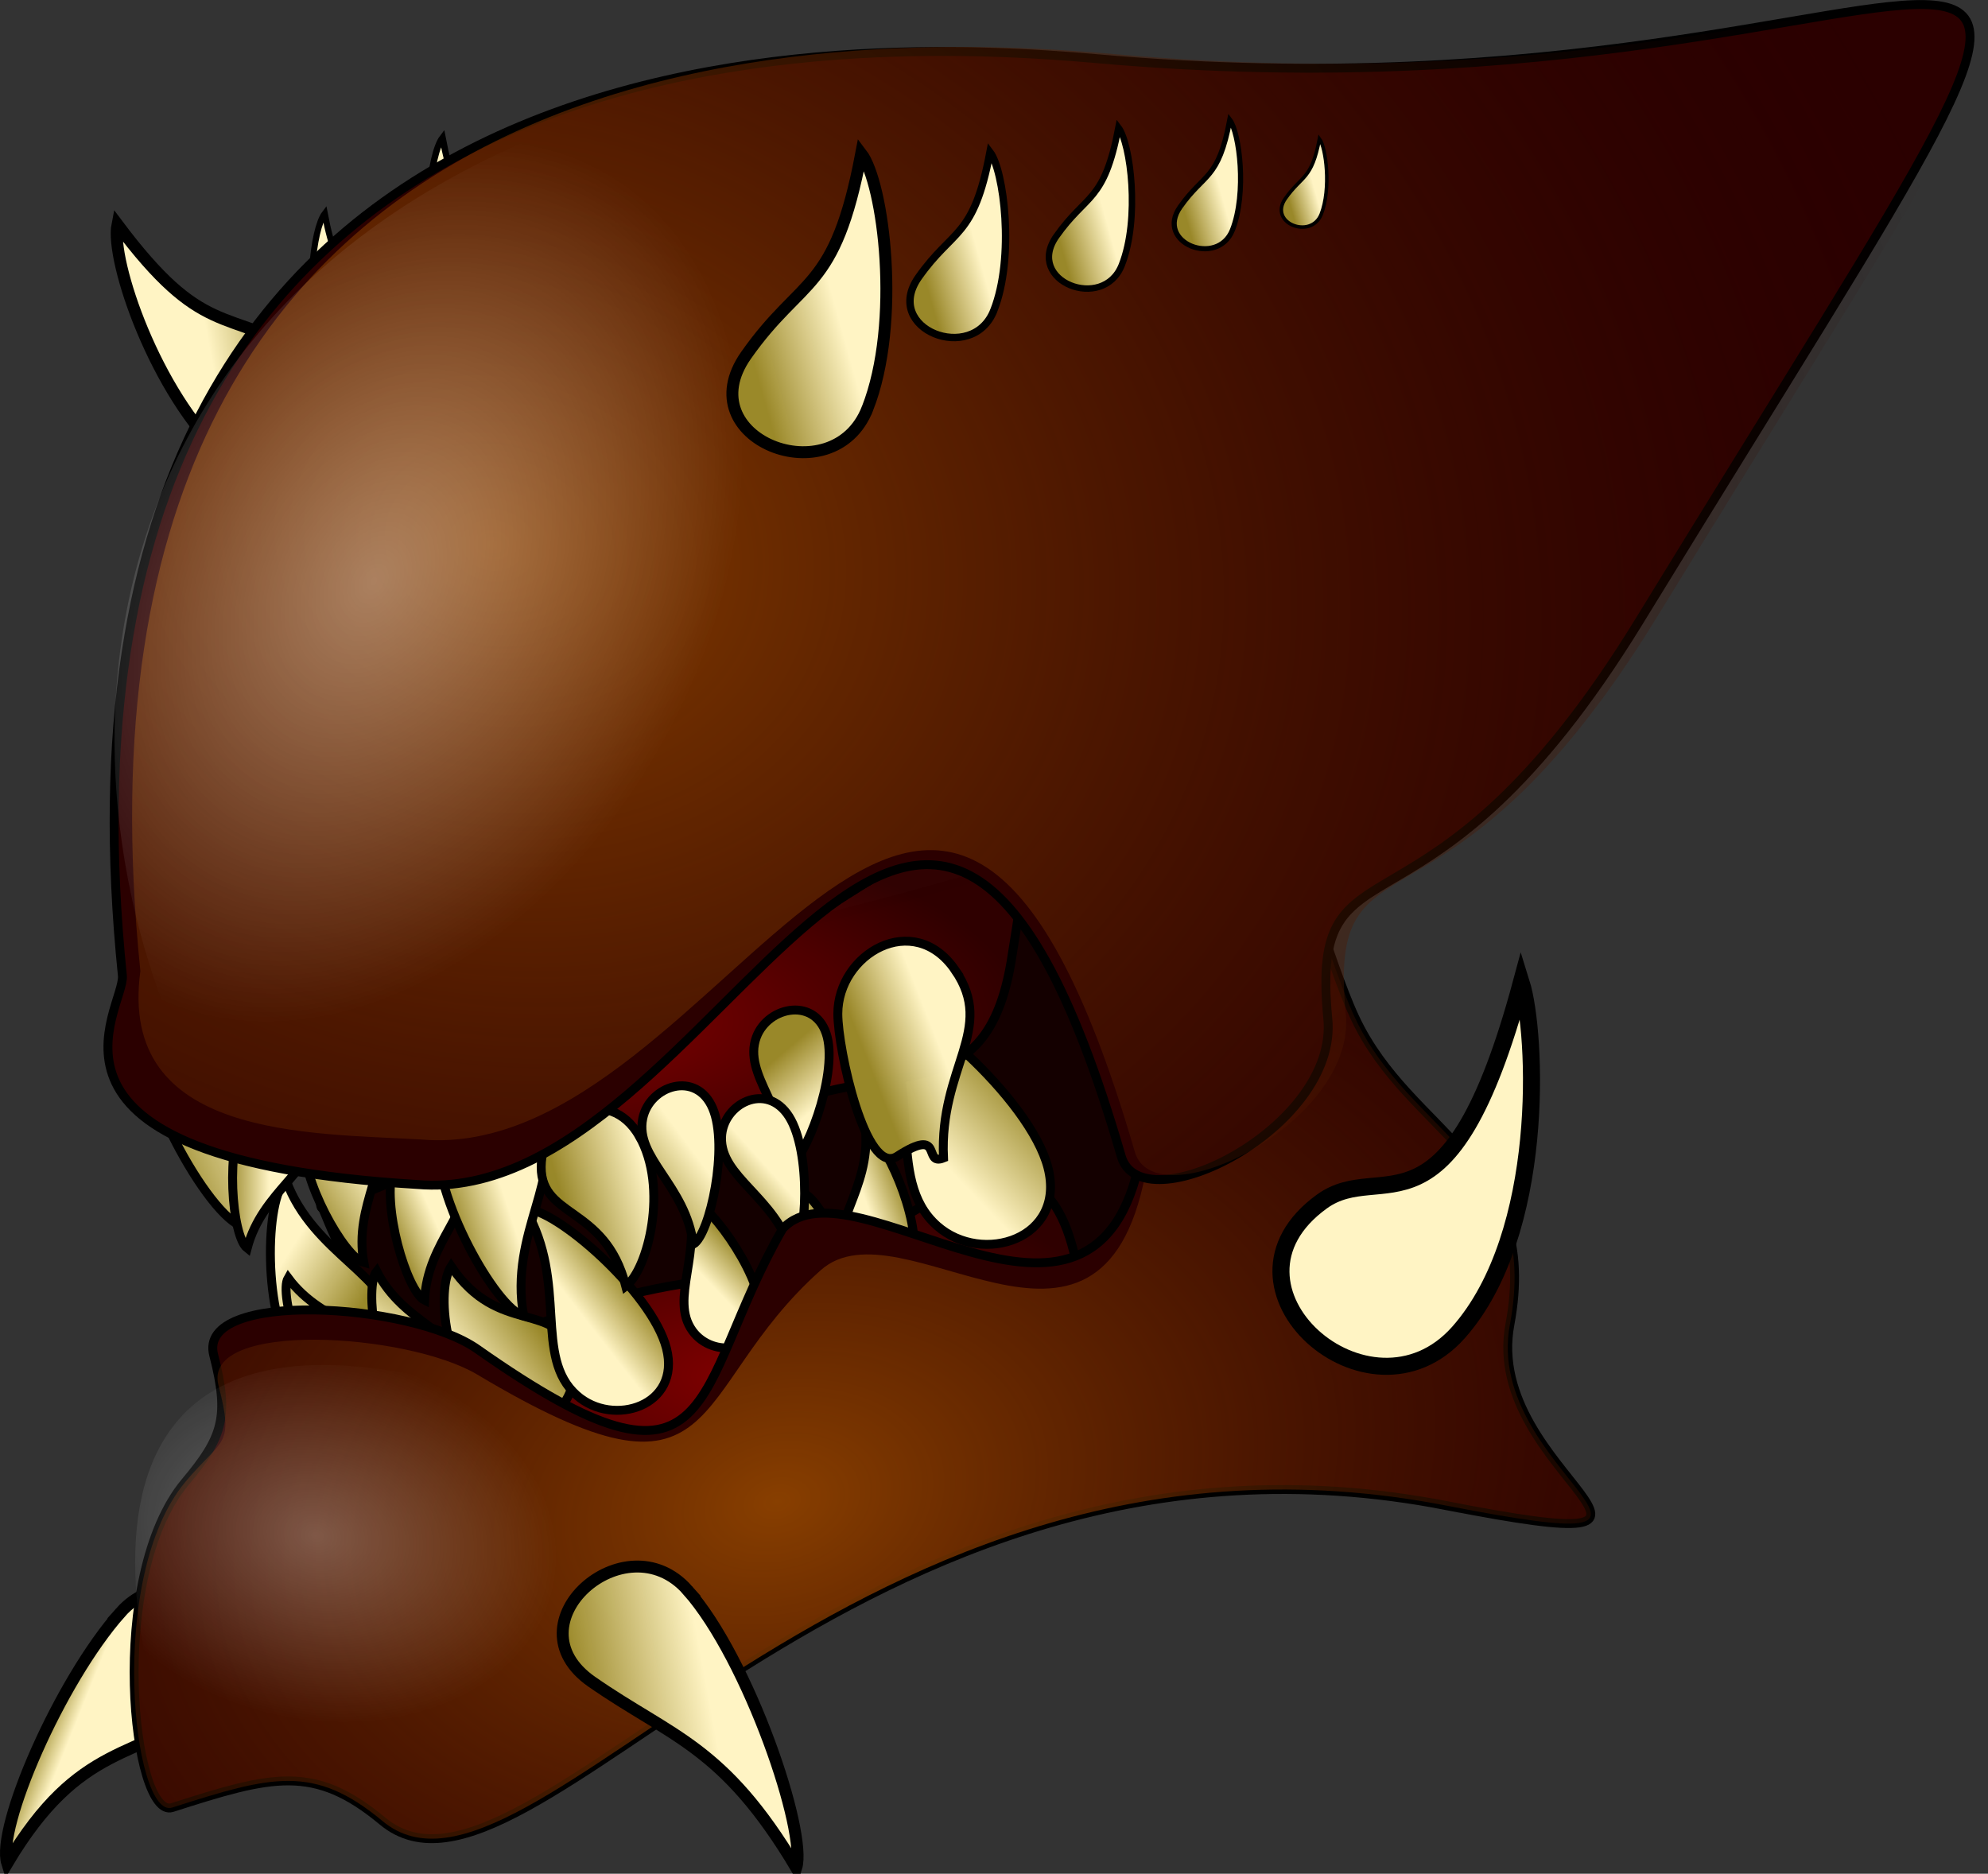 <?xml version="1.0" encoding="UTF-8"?>
<svg version="1.1" viewBox="0 0 223.27 210.47" xmlns="http://www.w3.org/2000/svg" xmlns:xlink="http://www.w3.org/1999/xlink">
<rect x="0" y="0" width="223.27" height="210.47" fill="#333333" stroke="none"/>
<defs>
<linearGradient id="b">
<stop stop-color="#883f00" offset="0"/>
<stop stop-color="#2b0000" stop-opacity="0" offset="1"/>
</linearGradient>
<linearGradient id="c">
<stop stop-color="#800000" offset="0"/>
<stop stop-color="#300000" stop-opacity=".957" offset="1"/>
</linearGradient>
<linearGradient id="a">
<stop stop-color="#9b8a2a" stop-opacity=".983" offset="0"/>
<stop stop-color="#fff4c4" offset="1"/>
</linearGradient>
<radialGradient id="i" cx="153.92" cy="752.7" r="45.225" gradientTransform="matrix(1 0 0 .512 0 366.95)" gradientUnits="userSpaceOnUse" xlink:href="#c"/>
<linearGradient id="an" x1="41.527" x2="61.239" y1="672.04" y2="663.65" gradientTransform="matrix(-.55 .198 -.19 -.528 336.1 1066.4)" gradientUnits="userSpaceOnUse" xlink:href="#a"/>
<linearGradient id="am" x1="61.239" x2="69.246" y1="680.29" y2="680.29" gradientTransform="matrix(-.55 .198 -.19 -.528 335.59 1079.1)" gradientUnits="userSpaceOnUse" xlink:href="#a"/>
<linearGradient id="al" x1="170.01" x2="178.25" y1="666.53" y2="675.82" gradientTransform="matrix(-.804 .262 -.277 -.699 430.31 1169.4)" gradientUnits="userSpaceOnUse" xlink:href="#a"/>
<linearGradient id="ak" x1="155.34" x2="163.57" y1="687.38" y2="680.29" gradientTransform="matrix(-.55 .198 -.19 -.528 324.73 1074.5)" gradientUnits="userSpaceOnUse" xlink:href="#a"/>
<linearGradient id="aj" x1="136.76" x2="149.54" y1="693.59" y2="684.52" gradientTransform="matrix(-.55 .198 -.19 -.528 328.52 1082.1)" gradientUnits="userSpaceOnUse" xlink:href="#a"/>
<linearGradient id="ai" x1="79.197" x2="92.235" y1="696.31" y2="688.47" gradientTransform="matrix(-.583 -.043 .042 -.559 183.1 1129.3)" gradientUnits="userSpaceOnUse" xlink:href="#a"/>
<linearGradient id="ah" x1="89.355" x2="97.631" y1="690.89" y2="687.38" gradientTransform="matrix(-.55 .198 -.19 -.528 335.09 1085.9)" gradientUnits="userSpaceOnUse" xlink:href="#a"/>
<linearGradient id="ag" x1="122.16" x2="138.55" y1="680.29" y2="675.82" gradientTransform="matrix(-.55 .198 -.19 -.528 327.51 1081.6)" gradientUnits="userSpaceOnUse" xlink:href="#a"/>
<linearGradient id="af" x1="102.54" x2="113.23" y1="696.93" y2="693.59" gradientTransform="matrix(-.55 .198 -.19 -.528 330.04 1089.2)" gradientUnits="userSpaceOnUse" xlink:href="#a"/>
<radialGradient id="h" cx="123.95" cy="681.83" r="49.518" gradientTransform="matrix(1 0 0 .431 0 387.68)" gradientUnits="userSpaceOnUse" xlink:href="#c"/>
<linearGradient id="ae" x1="178.25" x2="192.12" y1="663.65" y2="663.65" gradientTransform="matrix(.545 -.212 .204 .522 -75.391 380.96)" gradientUnits="userSpaceOnUse" xlink:href="#a"/>
<linearGradient id="ad" x1="41.527" x2="61.239" y1="672.04" y2="663.65" gradientTransform="matrix(.585 0 0 .561 48.812 312.43)" gradientUnits="userSpaceOnUse" xlink:href="#a"/>
<linearGradient id="ac" x1="61.239" x2="69.246" y1="680.29" y2="680.29" gradientTransform="matrix(.585 0 0 .561 48.055 316.98)" gradientUnits="userSpaceOnUse" xlink:href="#a"/>
<linearGradient id="ab" x1="136.76" x2="149.54" y1="693.59" y2="684.52" gradientTransform="matrix(.585 0 0 .561 48.812 312.43)" gradientUnits="userSpaceOnUse" xlink:href="#a"/>
<linearGradient id="aa" x1="170.01" x2="178.25" y1="666.53" y2="675.82" gradientTransform="matrix(.585 0 0 .561 47.802 310.41)" gradientUnits="userSpaceOnUse" xlink:href="#a"/>
<linearGradient id="z" x1="155.34" x2="163.57" y1="687.38" y2="680.29" gradientTransform="matrix(.585 0 0 .561 51.338 319.25)" gradientUnits="userSpaceOnUse" xlink:href="#a"/>
<linearGradient id="y" x1="79.197" x2="92.235" y1="696.31" y2="688.47" gradientTransform="matrix(.585 0 0 .561 47.593 313.99)" gradientUnits="userSpaceOnUse" xlink:href="#a"/>
<linearGradient id="x" x1="89.355" x2="97.631" y1="690.89" y2="687.38" gradientTransform="matrix(.585 0 0 .561 49.317 316.73)" gradientUnits="userSpaceOnUse" xlink:href="#a"/>
<linearGradient id="w" x1="102.54" x2="113.23" y1="696.93" y2="693.59" gradientTransform="matrix(.585 0 0 .561 48.812 312.43)" gradientUnits="userSpaceOnUse" xlink:href="#a"/>
<linearGradient id="v" x1="142.33" x2="136.44" y1="677.55" y2="677.55" gradientTransform="matrix(-.574 -.23 -.355 .883 387.2 189.93)" gradientUnits="userSpaceOnUse" xlink:href="#a"/>
<linearGradient id="u" x1="122.16" x2="138.55" y1="680.29" y2="675.82" gradientTransform="matrix(.585 0 0 .561 50.075 320.26)" gradientUnits="userSpaceOnUse" xlink:href="#a"/>
<linearGradient id="t" x1="117.48" x2="132.03" y1="669.35" y2="676.4" gradientTransform="matrix(-.546 .29 -.446 -.841 451.05 1135.7)" gradientUnits="userSpaceOnUse" xlink:href="#a"/>
<linearGradient id="s" x1="117.48" x2="132.03" y1="669.35" y2="676.4" gradientTransform="matrix(-.317 .01 -.015 -.487 142.84 925.41)" gradientUnits="userSpaceOnUse" xlink:href="#a"/>
<linearGradient id="r" x1="117.48" x2="132.03" y1="669.35" y2="676.4" gradientTransform="matrix(-.333 .01 -.016 -.513 158.88 934.83)" gradientUnits="userSpaceOnUse" xlink:href="#a"/>
<linearGradient id="q" x1="117.48" x2="132.03" y1="669.35" y2="676.4" gradientTransform="matrix(-.266 .008 -.013 -.41 161.51 861.18)" gradientUnits="userSpaceOnUse" xlink:href="#a"/>
<radialGradient id="g" cx="168.27" cy="704.8" r="82.299" gradientTransform="matrix(-.271 -1.122 1.595 -.385 -932.96 1195.8)" gradientUnits="userSpaceOnUse" xlink:href="#b"/>
<linearGradient id="p" x1="109.74" x2="124.21" y1="770.09" y2="767.41" gradientTransform="translate(-5.285e-7,-2.02)" gradientUnits="userSpaceOnUse" xlink:href="#a"/>
<linearGradient id="o" x1="109.74" x2="124.21" y1="770.09" y2="767.41" gradientTransform="translate(14.142,-7.576)" gradientUnits="userSpaceOnUse" xlink:href="#a"/>
<radialGradient id="f" cx="112.64" cy="624.93" r="104.81" gradientTransform="matrix(1.63 .363 -.297 1.333 115.65 -245.73)" gradientUnits="userSpaceOnUse" xlink:href="#b"/>
<radialGradient id="e" cx="96.993" cy="628.99" r="36.918" gradientTransform="matrix(.882 .494 -.701 1.252 455.65 -203.16)" gradientUnits="userSpaceOnUse">
<stop stop-color="#fff" stop-opacity=".374" offset="0"/>
<stop stop-color="#fff" stop-opacity="0" offset="1"/>
</radialGradient>
<linearGradient id="n" x1="117.48" x2="132.03" y1="669.35" y2="676.4" gradientTransform="matrix(.384 .012 .019 -.59 79.282 984.79)" gradientUnits="userSpaceOnUse" xlink:href="#a"/>
<linearGradient id="m" x1="117.48" x2="132.03" y1="669.35" y2="676.4" gradientTransform="matrix(.618 .019 .03 -.951 25.421 1235.8)" gradientUnits="userSpaceOnUse" xlink:href="#a"/>
<linearGradient id="l" x1="117.48" x2="132.03" y1="669.35" y2="676.4" gradientTransform="matrix(.266 .008 .013 -.41 125.91 855.75)" gradientUnits="userSpaceOnUse" xlink:href="#a"/>
<linearGradient id="k" x1="117.48" x2="132.03" y1="669.35" y2="676.4" gradientTransform="matrix(.333 .01 .016 -.513 102.15 928.26)" gradientUnits="userSpaceOnUse" xlink:href="#a"/>
<linearGradient id="j" x1="117.48" x2="132.03" y1="669.35" y2="676.4" gradientTransform="matrix(.183 .006 .009 -.281 150.05 768.28)" gradientUnits="userSpaceOnUse" xlink:href="#a"/>
<radialGradient id="d" cx="100.79" cy="629.81" r="36.918" gradientTransform="matrix(-.117 .549 -.726 -.155 562.83 781.73)" gradientUnits="userSpaceOnUse">
<stop stop-color="#fff" stop-opacity=".278" offset="0"/>
<stop stop-color="#fff" stop-opacity="0" offset="1"/>
</radialGradient>
</defs>
<g transform="translate(-24.039 -26.953)">
<g transform="translate(-34.286,-540)">
<path d="m90.914 677.09c33.556 2.74 81.826-13.13 81.826-13.13l20.22 33.24-14.02 27.64-65.8 4.78s-25.358-21.7-22.226-52.53z" fill="#140000" stroke="#000"/>
<g transform="translate(-12.374,-30.81)" fill-rule="evenodd" stroke="#000">
<path d="m159.51 762.93c21.15-4.54 13.72-0.45 30-5.71 5.01-1.62 3.25-8.49 2.69-13.51-2.87-26.13-19.3-7.82-32.46-2.21-9.56-1.27-28.51 2.5-41.55 12.13-18.372 3.44-13.52 5.1-5.88 12.28 39.68-2.74 31.93 0.29 47.2-2.98z" fill="url(#i)" stroke-width="1px"/>
<path d="m188.4 728.94c-2.01-7.86-15.66-19.63-19.55-19.26 5.94 10.22 1.06 20.47 7.11 25.79 5.07 4.46 14.47 1.45 12.44-6.53z" fill="url(#an)"/>
<path d="m173.28 739.15c0.85-4.55-3.3-13.76-5.38-14.44 0.59 6.67-4.34 10.94-2.53 15.07 1.53 3.47 7.04 4 7.91-0.63z" fill="url(#am)"/>
<path d="m103.94 750.77c-3.76-5.05-3.5-18.49-1.12-20.46 3.04 8.41 12.09 10.86 12.04 16.87-0.04 5.03-7.1 8.72-10.92 3.59z" fill="url(#al)"/>
<path d="m108.63 755.69c-3.67-2.85-6.68-12.49-5.57-14.38 3.99 5.39 10.52 5.32 11.91 9.62 1.16 3.6-2.61 7.65-6.34 4.76z" fill="url(#ak)"/>
<path d="m116.11 755.66c-3.14-3.38-4.51-13.41-3.11-15.11 3.03 5.96 9.47 6.9 10.12 11.37 0.55 3.75-3.83 7.19-7.01 3.74z" fill="url(#aj)"/>
<path d="m166.6 746.26c0.78-4.53-3.57-13.75-5.67-14.46 0.72 6.65-4.16 10.83-2.26 14.97 1.6 3.47 7.15 4.08 7.93-0.51z" fill="url(#ai)"/>
<path d="m156.13 745.08c-0.13-4.61-6.18-12.74-8.37-12.98 2.01 6.37-1.95 11.51 0.72 15.17 2.24 3.07 7.78 2.49 7.65-2.19z" fill="url(#ah)"/>
<path d="m125.65 756.37c-5.06-4.3-5.99-13.74-4.29-16.37 5.35 7.96 11.95 3.7 13.65 9.94 1.42 5.23-4.23 10.8-9.36 6.43z" fill="url(#ag)"/>
<path d="m145.55 749.22c-1.62-6.37-12.68-15.91-15.83-15.61 4.81 8.28 0.86 16.58 5.76 20.89 4.1 3.62 11.72 1.18 10.07-5.28z" fill="url(#af)"/>
</g>
<path d="m76.332 686.2c5.045-1.81-11.51-13.08 9.89-15.15 8.8-0.86 14.868 14.77 21.818 9.39 5.3-4.11 9.23-5.4 15.97-4.14 20.52 3.81 32.91-16.09 45.4-15.32 5.26 0.33 3.34 8.17 2.6 13.17-2.56 17.33-12.77 11.89-25.26 16.78-11.43 5.49-30.15 11.3-42.35 7.95-17.344 6.97-4.851 3.16-13.771-1.79-4.818-3.8-12.575-5.36-14.297-10.89z" fill="url(#h)" fill-rule="evenodd" stroke="#000" stroke-width="1px"/>
<path d="m165.59 675.91c4.6 6.7-1.79 10.88-1.3 21.11-2.39 0.97 0.14-3.64-5.21-0.18-3.53 2.28-6.66-12-6.66-16.01 0-6.72 8.5-11.72 13.17-4.92z" fill="url(#ae)" fill-rule="evenodd" stroke="#000"/>
<g fill-rule="evenodd" stroke="#000">
<path d="m73.726 679.99c-0.771 8.08 8.094 23.77 11.888 24.74-2.141-11.63 5.919-19.63 2.024-26.68-3.263-5.91-13.129-6.26-13.912 1.94z" fill="url(#ad)"/>
<path d="m85.904 691.75c-2.343 4-1.544 14.07 0.182 15.41 1.695-6.48 7.785-8.83 7.472-13.33-0.262-3.78-5.274-6.15-7.654-2.08z" fill="url(#ac)"/>
<path d="m138.37 691.45c1.81 4.25-0.3 14.15-2.18 15.27-0.84-6.63-6.58-9.69-5.68-14.12 0.75-3.71 6.03-5.47 7.86-1.15z" fill="url(#ab)"/>
<path d="m151.23 683.44c1.13 4.46-2.47 13.95-4.51 14.79 0.19-6.68-5.01-10.51-3.45-14.77 1.32-3.56 6.81-4.55 7.96-0.02z" fill="url(#aa)"/>
<path d="m146.94 692.37c2.49 3.92 2.06 14.01 0.38 15.41-1.93-6.42-8.1-8.56-7.96-13.08 0.13-3.78 5.05-6.31 7.58-2.33z" fill="url(#z)"/>
<path d="m92.457 694.77c-0.436 4.57 4.581 13.45 6.728 14-1.212-6.58 3.345-11.11 1.145-15.1-1.847-3.34-7.43-3.55-7.873 1.1z" fill="url(#y)"/>
<path d="m102.53 697.96c-1.43 4.38 1.51 14.08 3.48 15.05 0.27-6.68 5.73-10.17 4.46-14.52-1.07-3.65-6.48-4.98-7.94-0.53z" fill="url(#x)"/>
<path d="m107.51 694.73c-0.62 6.54 6.56 19.26 9.63 20.04-1.73-9.42 4.8-15.89 1.64-21.61-2.64-4.79-10.63-5.07-11.27 1.57z" fill="url(#w)"/>
</g>
<path d="m71.858 748.08c-6.883 7.77-13.961 24.19-12.72 28.16 8.18-13.72 14.47-11.59 23.463-17.85 9.398-6.55-3.752-18.19-10.743-10.31z" fill="url(#v)" fill-rule="evenodd" stroke="#000" stroke-width="1.34"/>
<path d="m220.76 736.07c-66.83-13.02-103.07 49.1-119.47 35.44-7.703-6.42-12.42-5.11-23.626-1.52-4.369 1.4-7.474-25.88 1.479-36.58 4.157-4.97 4.986-7.27 3.184-14.24-1.904-7.36 22.103-5.95 29.613-0.67 27.6 19.42 23.88 4.52 34.28-13.52 7.9-8.54 35.13 18.24 40.21-8.12 12.68-65.49 17.76-29.1 24.07-15.59 6.18 13.23 20.88 15.99 17.4 34.46-3.18 16.8 26.55 26.9-7.14 20.34z" fill="#2b0000" fill-rule="evenodd" stroke="#000" stroke-width="1px"/>
<path d="m130.12 694.57c3.3 5.76 0.98 14.96-1.51 16.86-2.34-9.3-9.99-7.52-9.48-13.97 0.43-5.4 7.63-8.73 10.99-2.89z" fill="url(#u)" fill-rule="evenodd" stroke="#000"/>
<g transform="translate(5.143,4.143)" fill-rule="evenodd" stroke="#000">
<path d="m78.378 614.05c-7.666-6.99-12.82-21.94-12.007-26.02 9.588 12.78 11.993 9.36 21.599 14.64 10.038 5.51-1.804 18.48-9.592 11.38z" fill="url(#t)" stroke-width="1.34"/>
<path d="m89.295 601.47c-1.945-4.94-0.94-12.98 0.356-14.67 1.521 8.04 3.399 7.01 6.624 11.6 3.37 4.8-5.004 8.09-6.98 3.07z" fill="url(#s)" stroke-width=".686"/>
<path d="m102.5 593.74c-2.05-5.2-0.99-13.66 0.38-15.45 1.6 8.47 3.58 7.39 6.97 12.23 3.55 5.05-5.27 8.51-7.35 3.22z" fill="url(#r)" stroke-width=".723"/>
<path d="m116.47 588.67c-1.64-4.16-0.79-10.92 0.3-12.35 1.28 6.77 2.86 5.9 5.57 9.77 2.83 4.03-4.21 6.8-5.87 2.58z" fill="url(#q)" stroke-width=".577"/>
</g>
<path d="m220.76 736.07c-66.83-13.02-103.07 49.1-119.47 35.44-7.703-6.42-12.42-5.11-23.626-1.52-4.369 1.4-7.474-25.88 1.479-36.58 4.157-4.97 5.522-3.88 3.719-10.85-1.903-7.35 21.198-5.91 29.078-1.2 28.31 16.92 23.2 1.93 38.56-11.73 9.05-8.06 31.38 15.55 36.46-10.8 12.69-65.5 17.23-31.07 23.54-17.56 6.18 13.23 20.88 15.99 17.4 34.46-3.18 16.8 26.55 26.9-7.14 20.34z" fill="url(#g)" fill-rule="evenodd"/>
<path d="m181.82 573.57c-25.63-2.27-121.07-7.53-109.75 102.97 0.373 3.67-13.386 20.61 33.1 23.46 34.1 2.92 56.77-80.05 79.08-3.17 2.27 7.82 24.39-3.2 23.2-15.46-2.12-21.91 11.11-5.68 35.01-44.7 66.89-109.26 41.42-54.1-60.64-63.1z" fill="#2b0000" fill-rule="evenodd" stroke="#000" stroke-width="1px"/>
<path d="m222.13 716.62c9.83-11.09 8.82-33.6 7.05-39.27-8.14 30.2-15.61 19.66-22.39 24.56-13.26 9.58 5.35 25.97 15.34 14.71z" fill="url(#p)" fill-rule="evenodd" stroke="#000" stroke-width="1.914"/>
<path d="m135.54 745.56c6.88 7.76 13.45 27.21 12.21 31.19-8.18-13.73-13.96-14.63-22.96-20.89-9.4-6.54 3.75-18.19 10.75-10.3z" fill="url(#o)" fill-rule="evenodd" stroke="#000" stroke-width="1.34"/>
<path d="m183.84 573.06c-25.63-2.27-121.07-7.52-109.75 102.97-2.556 18.84 18.994 18.18 31.59 18.92 34.09 2.92 57.77-75.51 80.09 1.37 2.27 7.83 24.89-3.19 23.7-15.46-2.12-21.91 11.12-5.68 35.01-44.69 66.89-109.27 41.42-54.11-60.64-63.11z" fill="url(#f)" fill-rule="evenodd"/>
<path d="m78.215 683.66c-17.678-40.91-6.431-104.44 85.515-111.31-6.8 73.47 4.71 125.82-85.515 111.31z" fill="url(#e)" fill-rule="evenodd"/>
<g transform="translate(25.78,9.546)" fill-rule="evenodd" stroke="#000">
<path d="m144.16 592.28c2.36-5.99 1.14-15.73-0.43-17.78-1.84 9.74-4.12 8.5-8.03 14.06-4.08 5.82 6.07 9.81 8.46 3.72z" fill="url(#n)" stroke-width=".832"/>
<path d="m129.97 603.3c3.8-9.66 1.83-25.35-0.7-28.65-2.97 15.7-6.63 13.69-12.93 22.66-6.58 9.37 9.77 15.8 13.63 5.99z" fill="url(#m)" stroke-width="1.34"/>
<path d="m170.96 583.24c1.63-4.16 0.79-10.92-0.3-12.35-1.28 6.77-2.86 5.9-5.58 9.77-2.83 4.03 4.21 6.8 5.88 2.58z" fill="url(#l)" stroke-width=".577"/>
<path d="m158.53 587.18c2.05-5.21 0.99-13.67-0.37-15.45-1.61 8.46-3.58 7.38-6.98 12.22-3.55 5.05 5.27 8.52 7.35 3.23z" fill="url(#k)" stroke-width=".723"/>
<path d="m180.93 581.47c1.12-2.86 0.54-7.49-0.2-8.47-0.88 4.64-1.96 4.05-3.82 6.7-1.95 2.77 2.88 4.66 4.02 1.77z" fill="url(#j)" stroke-width=".396"/>
</g>
<path d="m78.72 766.99c-4.546-10.6-21.836-67.56 48.14-38.58-6.8 32.56-21.31 35.42-48.14 38.58z" fill="url(#d)" fill-rule="evenodd"/>
</g>
</g>
</svg>
